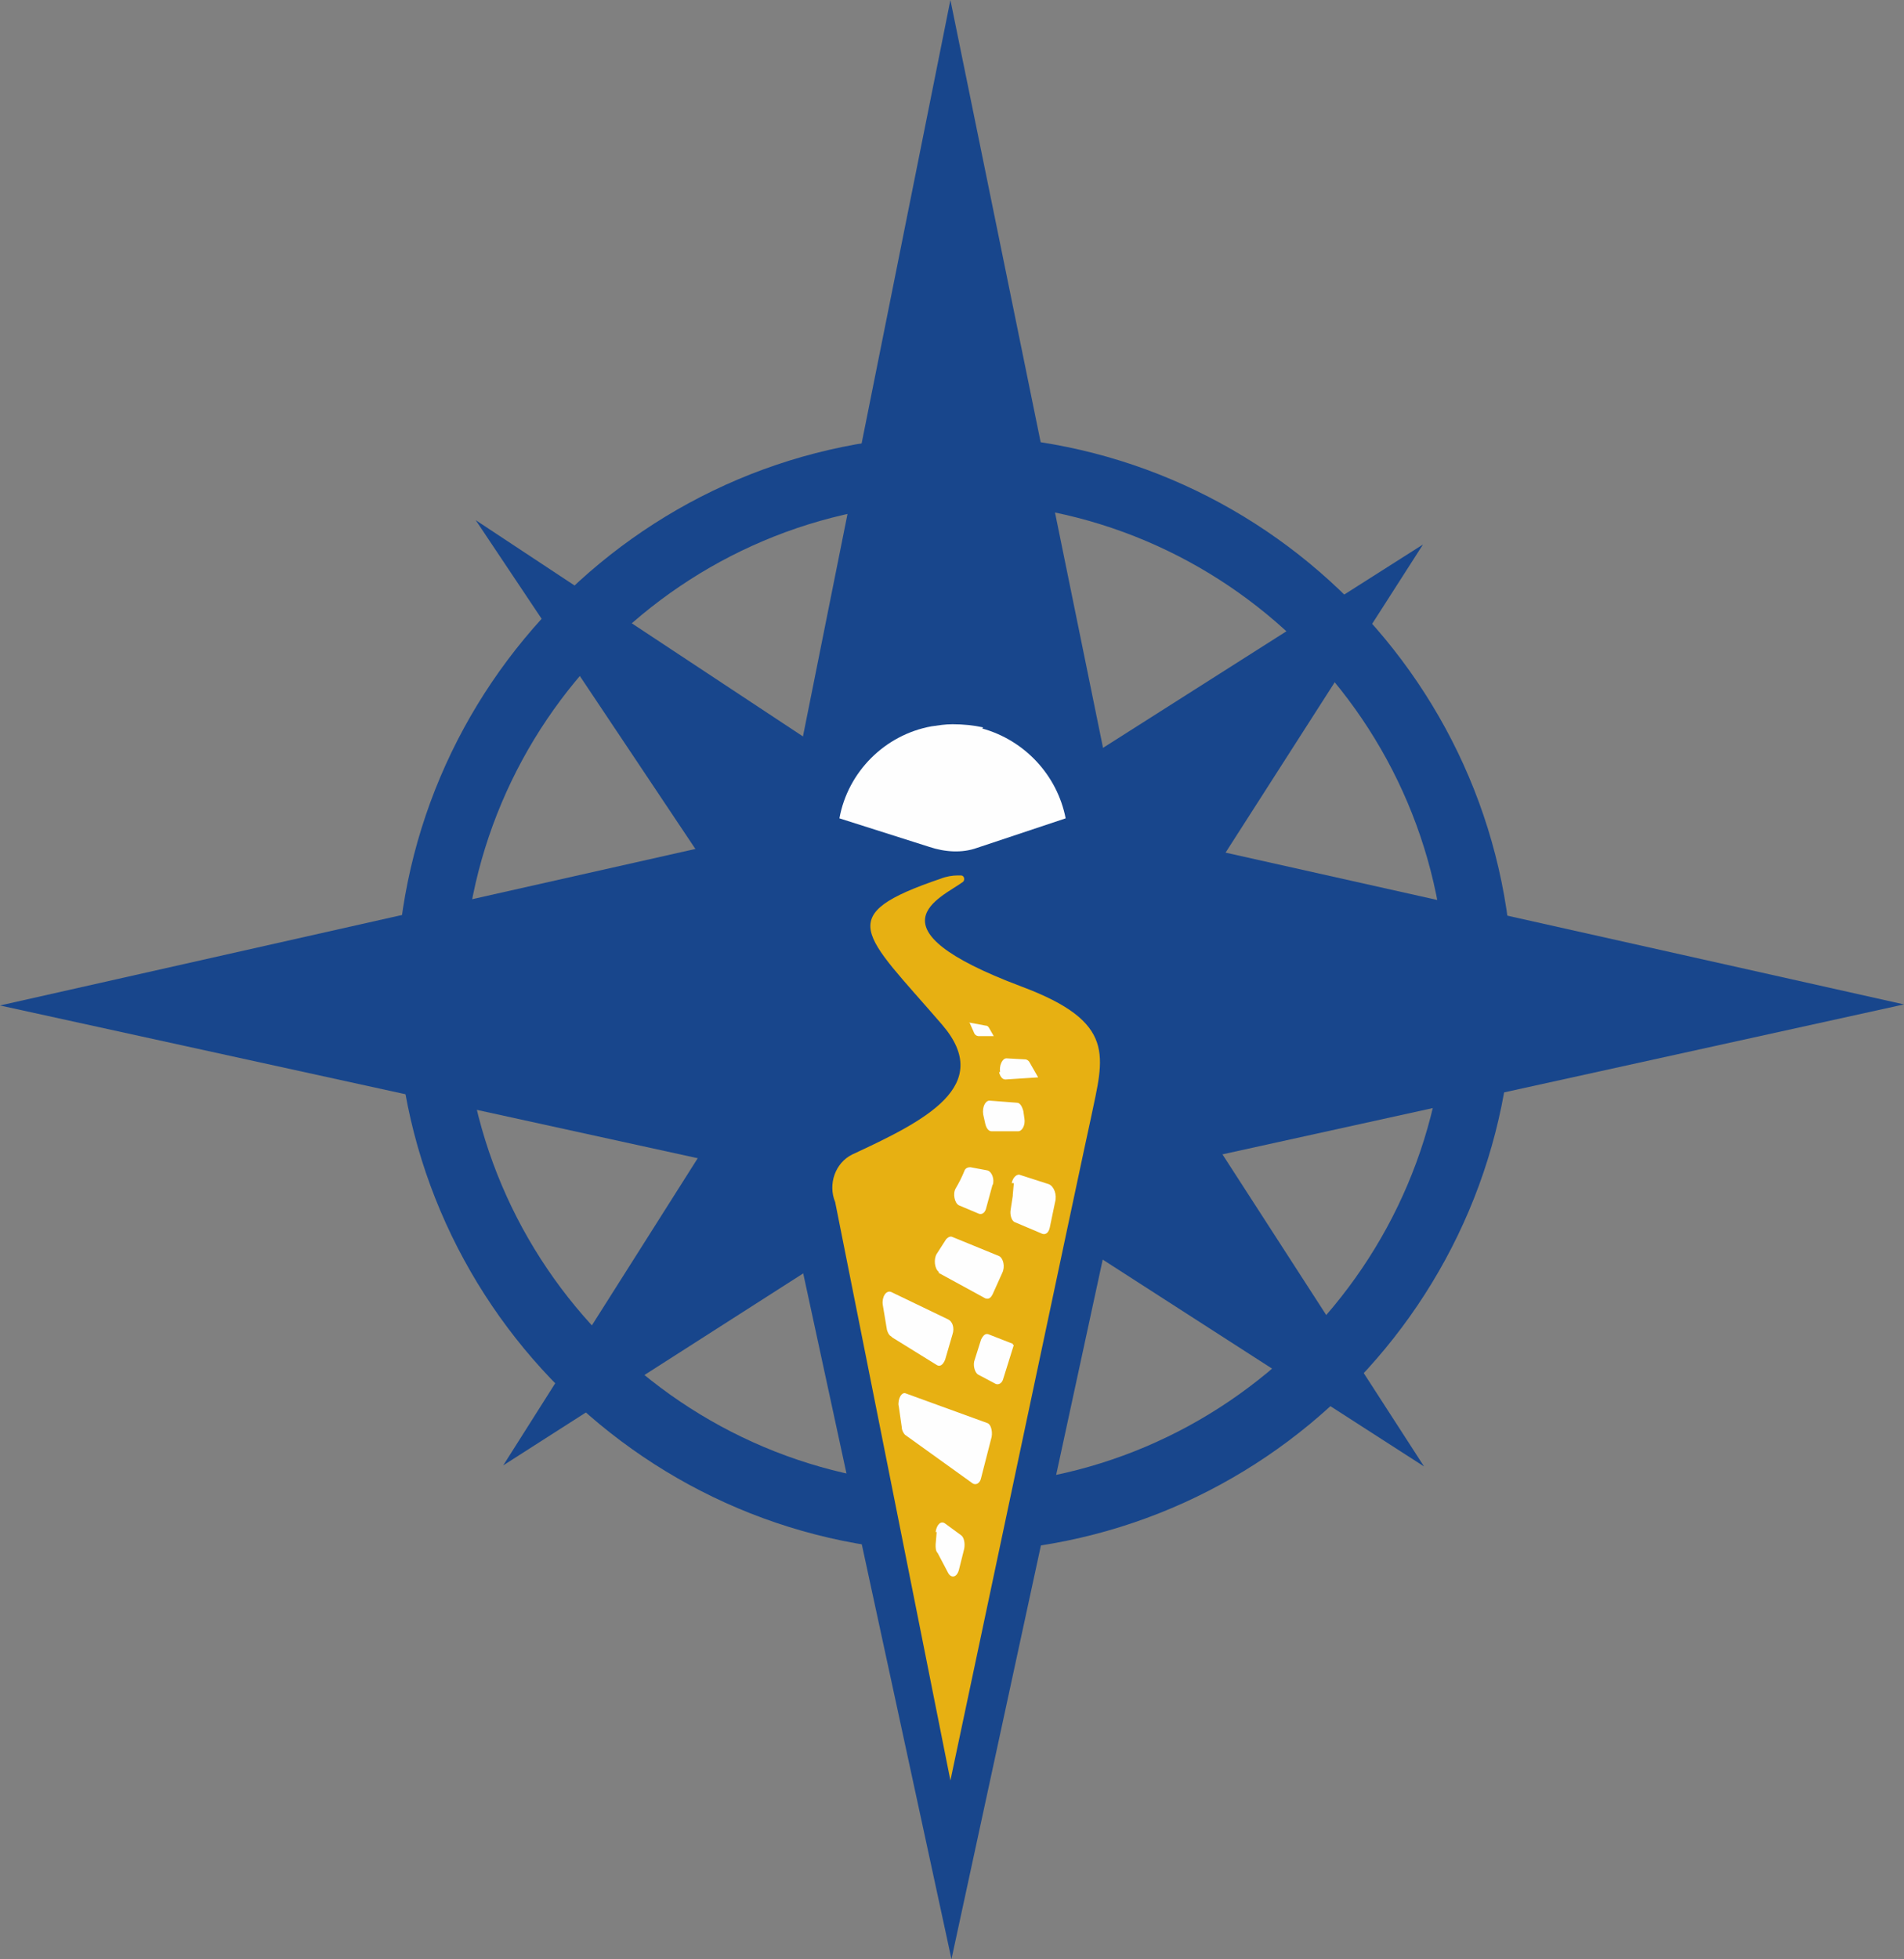 <?xml version="1.0" encoding="UTF-8" standalone="no"?>
<svg
   xmlns:dc="http://purl.org/dc/elements/1.1/"
   xmlns:cc="http://creativecommons.org/ns#"
   xmlns:rdf="http://www.w3.org/1999/02/22-rdf-syntax-ns#"
   xmlns:svg="http://www.w3.org/2000/svg"
   xmlns="http://www.w3.org/2000/svg"
   xmlns:sodipodi="http://sodipodi.sourceforge.net/DTD/sodipodi-0.dtd"
   xmlns:inkscape="http://www.inkscape.org/namespaces/inkscape"
   xml:space="preserve"
   width="1.801in"
   height="1.853in"
   version="1.1"
   style="clip-rule:evenodd;fill-rule:evenodd;image-rendering:optimizeQuality;shape-rendering:geometricPrecision;text-rendering:geometricPrecision"
   viewBox="0 0 1800.99 1853"
   id="svg76"
   sodipodi:docname="GPS_LogoVertical.svg"
   inkscape:version="0.92.3 (2405546, 2018-03-11)">
  <rect x="0" y="0" width="1800.99" height="1853" fill="#808080" stroke="none"/>
  <sodipodi:namedview
   pagecolor="#ffffff"
   bordercolor="#666666"
   borderopacity="1"
   objecttolerance="10"
   gridtolerance="10"
   guidetolerance="10"
   inkscape:pageopacity="0"
   inkscape:pageshadow="2"
   inkscape:window-width="1412"
   inkscape:window-height="900"
   id="namedview78"
   showgrid="false"
   inkscape:zoom="3.0158602"
   inkscape:cx="96.284111"
   inkscape:cy="78.380935"
   inkscape:window-x="741"
   inkscape:window-y="27"
   inkscape:window-maximized="0"
   inkscape:current-layer="svg76" />
  <defs
   id="defs4">
    <style
   type="text/css"
   id="style2">
      <![CDATA[
    .fil2 {fill:#FEFEFE;fill-rule:nonzero}
    .fil0 {fill:#18468c;fill-rule:nonzero}
    .fil1 {fill:#E7B012;fill-rule:nonzero}
   ]]>
    </style>
  </defs>
  <g
   id="Layer_x0020_1"
   transform="translate(-0.005,7)">
    <path
   class="fil0"
   d="m 903,468 c -257,0 -465,209 -465,465 0,257 209,465 465,465 256,0 465,-209 465,-465 0,-257 -209,-465 -465,-465 z m 0,993 c -291,0 -528,-237 -528,-528 0,-291 237,-528 528,-528 291,0 528,237 528,528 0,291 -237,528 -528,528 z"
   id="path45"
   inkscape:connector-curvature="0"
   style="fill:#18468c;fill-rule:nonzero" />
    <polygon
   class="fil0"
   points="1059,777 899,-7 899,-7 742,777 0,944 740,1106 900,1846 1060,1106 1801,943 "
   id="polygon47"
   style="fill:#18468c;fill-rule:nonzero" />
    <polygon
   class="fil0"
   points="907,787 450,485 754,940 476,1379 912,1100 1347,1380 1066,945 1346,508 "
   id="polygon49"
   style="fill:#18468c;fill-rule:nonzero" />
    <path
   class="fil1"
   d="m 790,1130 109,547 c 0,0 129,-610 133,-627 12,-58 25,-90 -66,-124 -149,-56 -75,-84 -55,-99 2,-2 1,-6 -2,-6 h -3 c -5,0 -11,1 -16,3 -103,35 -74,51 1,138 50,58 -16,91 -85,123 -16,8 -23,28 -16,45 z"
   id="path51"
   inkscape:connector-curvature="0"
   style="fill:#e7b012;fill-rule:nonzero" />
    <path
   class="fil2"
   d="m 930,681 c -9,-2 -19,-3 -29,-3 -7,0 -13,1 -20,2 -44,8 -79,43 -87,87 l 85,27 c 15,5 31,6 45,1 l 84,-28 c -8,-41 -39,-74 -79,-85 z"
   id="path53"
   inkscape:connector-curvature="0"
   style="fill:#fefefe;fill-rule:nonzero" />
    <path
   class="fil2"
   d="m 844,1258 42,26 c 3,2 6,0 8,-5 l 7,-24 c 2,-6 0,-12 -4,-14 l -54,-26 c -5,-2 -9,5 -8,12 l 4,24 c 1,3 2,5 4,6 z"
   id="path55"
   inkscape:connector-curvature="0"
   style="fill:#fefefe;fill-rule:nonzero" />
    <path
   class="fil2"
   d="m 888,1197 44,24 c 3,1 5,0 7,-4 l 9,-20 c 3,-6 1,-14 -3,-16 l -44,-18 c -2,-1 -4,0 -6,2 l -9,14 c -3,5 -2,14 2,17 z"
   id="path57"
   inkscape:connector-curvature="0"
   style="fill:#fefefe;fill-rule:nonzero" />
    <path
   class="fil2"
   d="m 959,1112 -1,11 c 0,0 0,1 0,1 l -2,13 c -1,5 1,11 4,12 l 26,11 c 3,1 6,-1 7,-6 l 5,-24 c 2,-7 -1,-15 -6,-17 l -28,-9 c -3,0 -6,3 -7,8 z"
   id="path59"
   inkscape:connector-curvature="0"
   style="fill:#fefefe;fill-rule:nonzero" />
    <path
   class="fil2"
   d="m 930,1047 2,9 c 1,4 3,7 6,7 h 25 c 4,0 7,-6 6,-12 l -1,-7 c -1,-4 -3,-8 -6,-8 l -26,-2 c -4,0 -7,6 -6,13 z"
   id="path61"
   inkscape:connector-curvature="0"
   style="fill:#fefefe;fill-rule:nonzero" />
    <path
   class="fil2"
   d="m 958,1264 -23,-9 c -3,-1 -5,1 -7,5 l -6,19 c -2,5 0,12 3,14 l 17,9 c 3,1 6,-1 7,-5 l 10,-32 h -1 z"
   id="path63"
   inkscape:connector-curvature="0"
   style="fill:#fefefe;fill-rule:nonzero" />
    <path
   class="fil2"
   d="m 886,1442 -1,12 c 0,3 0,6 2,8 l 10,19 c 3,5 8,4 10,-3 l 5,-20 c 1,-5 0,-11 -3,-13 l -15,-11 c -4,-3 -8,1 -9,8 z"
   id="path65"
   inkscape:connector-curvature="0"
   style="fill:#fefefe;fill-rule:nonzero" />
    <path
   class="fil2"
   d="m 945,1007 v 0 c 1,4 3,7 6,7 l 31,-2 -8,-14 c -1,-2 -3,-3 -4,-3 l -18,-1 c -4,0 -7,7 -6,13 z"
   id="path67"
   inkscape:connector-curvature="0"
   style="fill:#fefefe;fill-rule:nonzero" />
    <path
   class="fil2"
   d="m 917,960 4,9 c 1,3 3,4 5,4 h 14 l -4,-7 c -1,-2 -2,-3 -4,-3 l -16,-3 z"
   id="path69"
   inkscape:connector-curvature="0"
   style="fill:#fefefe;fill-rule:nonzero" />
    <path
   class="fil2"
   d="m 850,1322 3,21 c 0,3 2,6 3,7 l 64,46 c 3,2 7,0 8,-5 l 10,-39 c 1,-6 -1,-12 -4,-13 l -77,-28 c -4,-2 -8,5 -7,12 z"
   id="path71"
   inkscape:connector-curvature="0"
   style="fill:#fefefe;fill-rule:nonzero" />
    <path
   class="fil2"
   d="m 939,1113 -6,22 c -1,5 -4,7 -7,6 l -19,-8 c -4,-2 -6,-11 -3,-16 3,-5 6,-11 8,-16 1,-3 3,-4 6,-4 l 16,3 c 4,1 7,8 5,14 z"
   id="path73"
   inkscape:connector-curvature="0"
   style="fill:#fefefe;fill-rule:nonzero" />
  </g>
</svg>